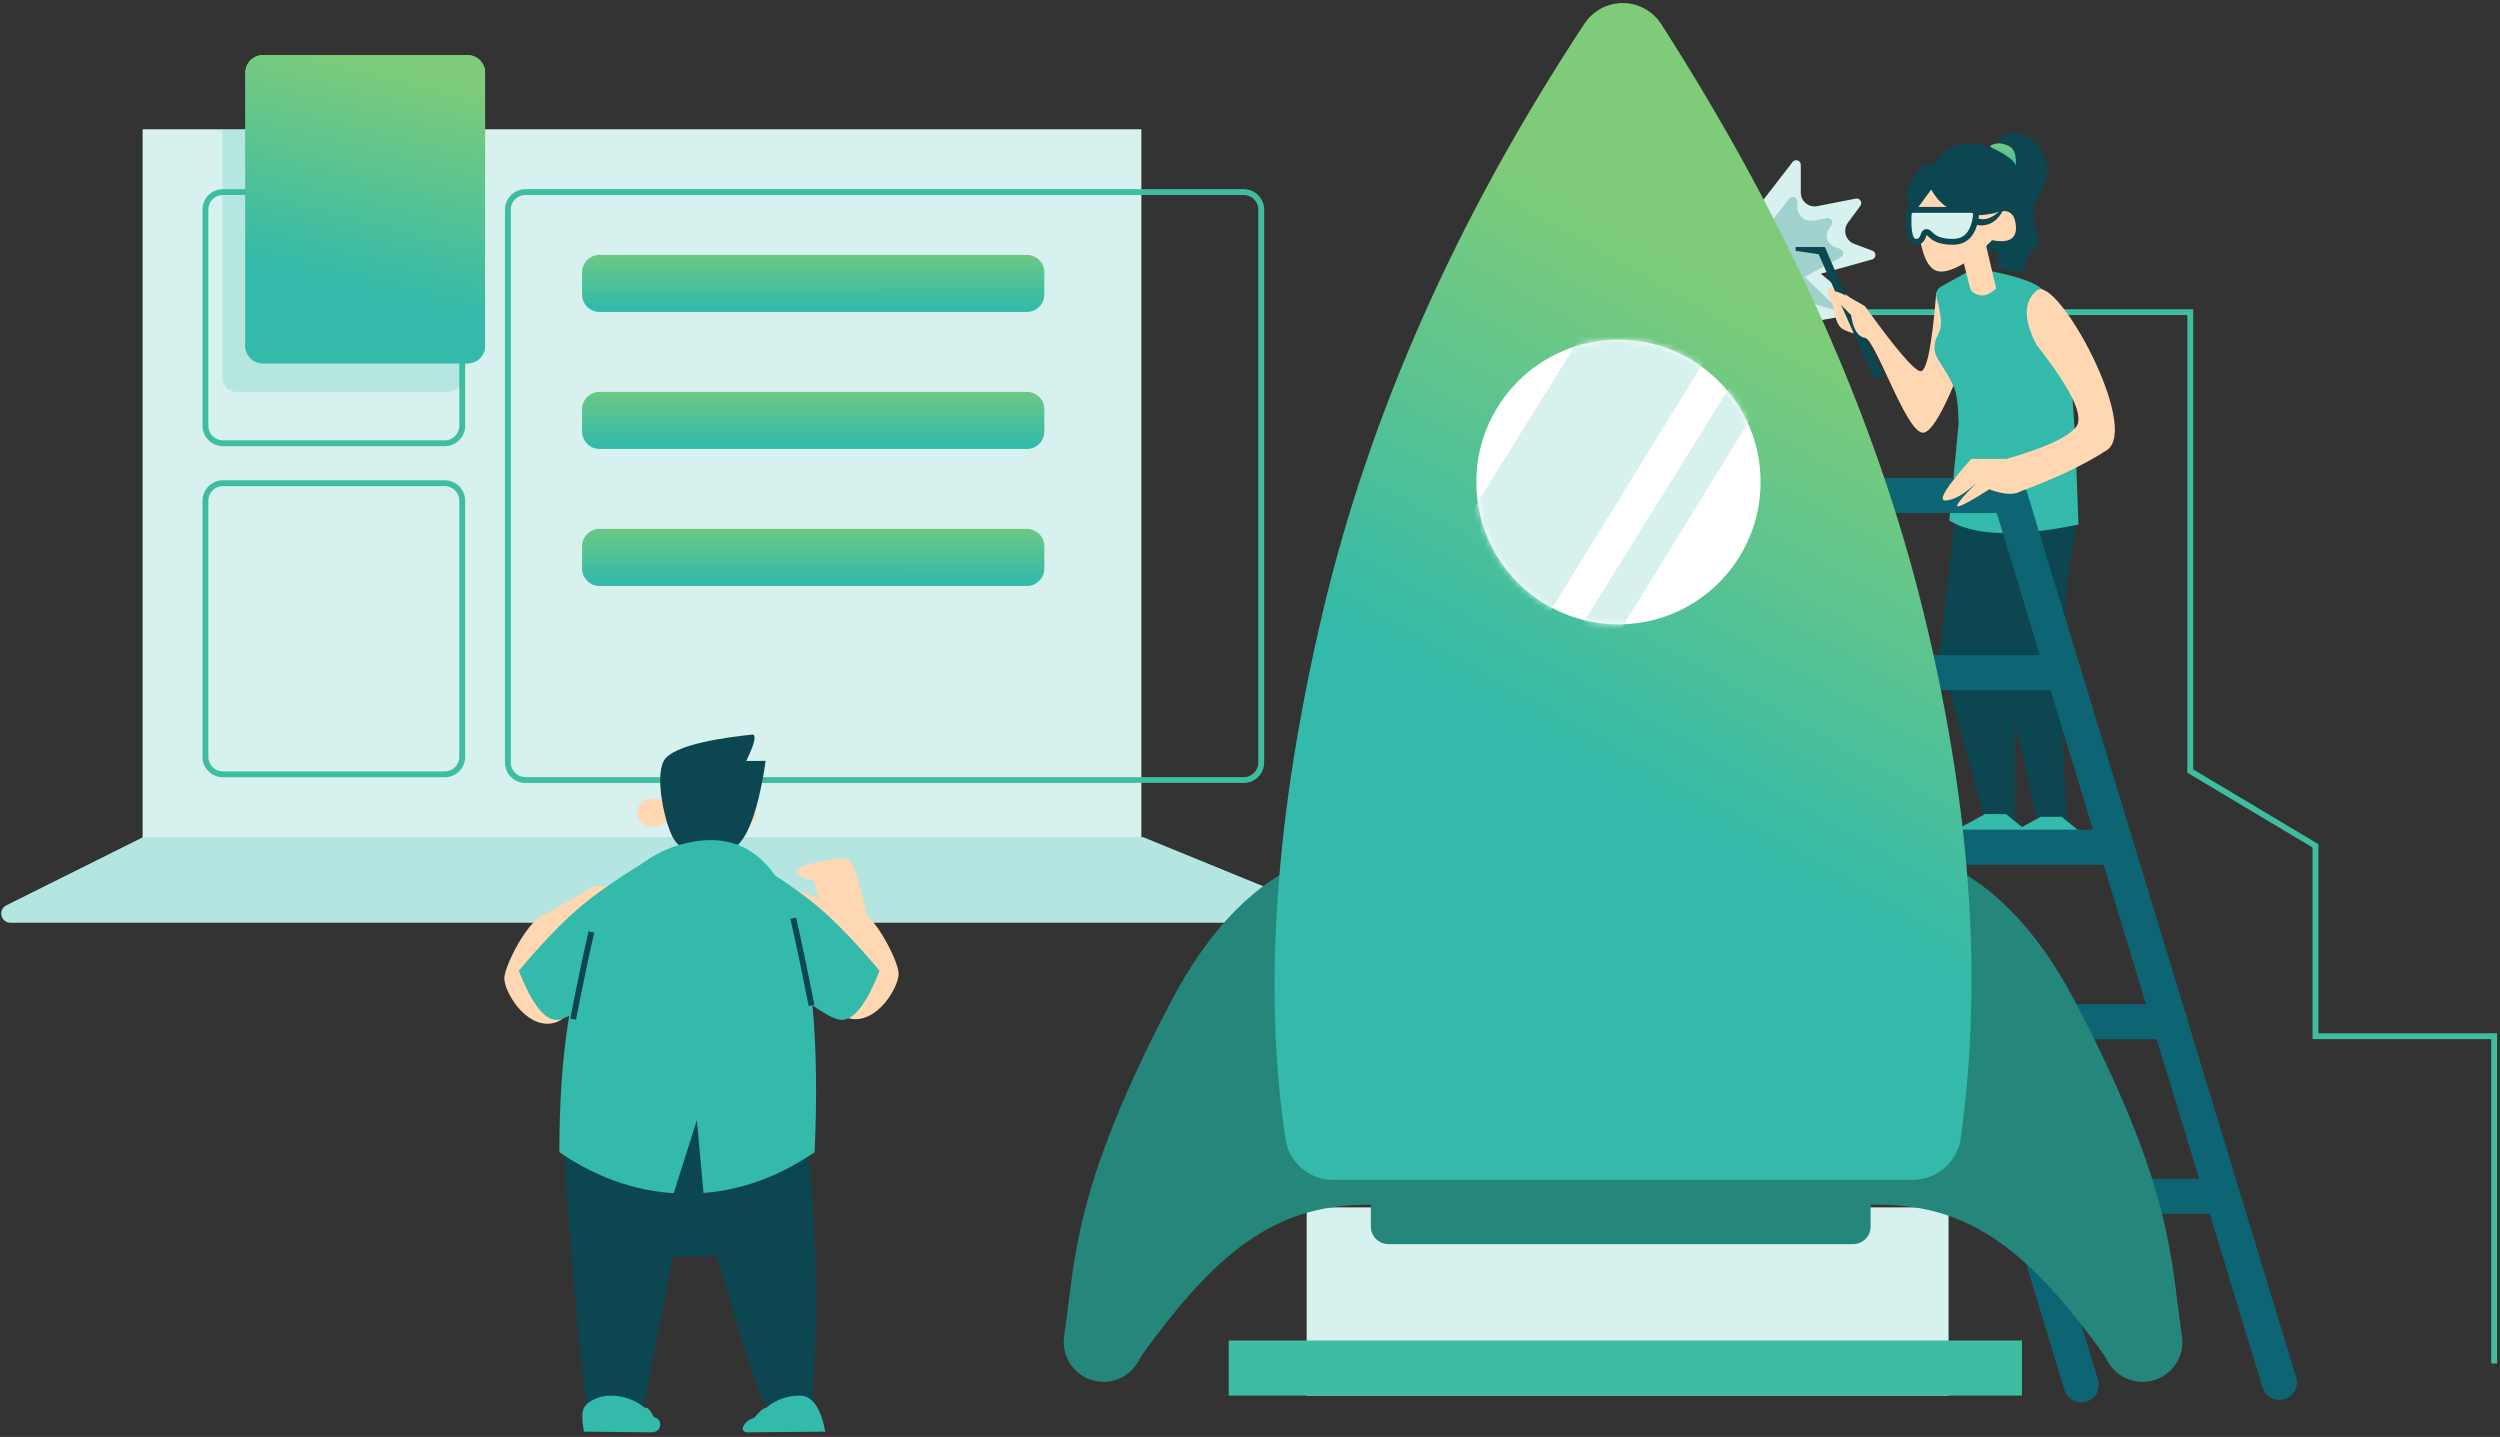<?xml version="1.0" encoding="UTF-8"?> <svg xmlns="http://www.w3.org/2000/svg" xmlns:xlink="http://www.w3.org/1999/xlink" width="428px" height="246px" viewBox="0 0 428 246"><rect x="0" y="0" width="428" height="246" fill="#333333" stroke="none"/><!-- Generator: Sketch 52.5 (67469) - http://www.bohemiancoding.com/sketch --><title>deployment-illustration@3x</title><desc>Created with Sketch.</desc><defs><linearGradient x1="57.696%" y1="2.607%" x2="43.141%" y2="76.028%" id="linearGradient-1"><stop stop-color="#7ECC79" offset="0%"></stop><stop stop-color="#33BAAA" offset="100%"></stop></linearGradient><linearGradient x1="50.117%" y1="-28.175%" x2="49.896%" y2="92.933%" id="linearGradient-2"><stop stop-color="#7ECC79" offset="0%"></stop><stop stop-color="#33BAAA" offset="100%"></stop></linearGradient><linearGradient x1="57.696%" y1="-5.98%" x2="43.141%" y2="80.744%" id="linearGradient-3"><stop stop-color="#7ECC79" offset="0%"></stop><stop stop-color="#33BAAA" offset="100%"></stop></linearGradient><linearGradient x1="57.696%" y1="22.513%" x2="43.141%" y2="65.096%" id="linearGradient-4"><stop stop-color="#7ECC79" offset="0%"></stop><stop stop-color="#33BAAA" offset="100%"></stop></linearGradient><ellipse id="path-5" cx="24.333" cy="24.364" rx="24.333" ry="24.364"></ellipse><ellipse id="path-7" cx="24.333" cy="24.364" rx="24.333" ry="24.364"></ellipse></defs><g id="Pages" stroke="none" stroke-width="1" fill="none" fill-rule="evenodd"><g id="Company" transform="translate(-260, -3301)"><g id="Brands/Startups" transform="translate(239, 3040)"><g id="deployment-illustration@3x" transform="translate(21, 261)"><g id="Group-18"><polyline id="Path-156" stroke="#3FBDA1" points="278.649 53.444 374.974 53.444 374.974 132.002 396.408 144.808 396.408 177.397 427 177.397 427 233.425"></polyline><rect id="Rectangle-25" fill="#D6F1EE" fill-rule="nonzero" x="223.704" y="206.703" width="109.89" height="32.224"></rect><polygon id="Rectangle-25-Copy" fill="#3FBDA2" fill-rule="nonzero" points="210.36 229.495 346.153 229.495 346.153 238.927 210.36 238.927"></polygon><g id="Group-16" transform="translate(0, 9.431)"><polygon id="Rectangle-3" fill="#D6F1EE" fill-rule="nonzero" points="24.419 12.704 195.403 12.704 195.403 134.862 24.419 134.862"></polygon><path d="M24.505,133.884 L195.691,133.884 L231.553,148.543 L1.782,148.543 C0.915,148.543 0.212,147.839 0.212,146.971 C0.212,146.375 0.549,145.83 1.082,145.564 L24.505,133.884 Z" id="Rectangle-3-Copy" fill="#B5E5E0" fill-rule="nonzero"></path><path d="M38.167,73.294 L76.134,73.294 C77.791,73.294 79.134,74.637 79.134,76.294 L79.134,120.134 C79.134,121.791 77.791,123.134 76.134,123.134 L38.167,123.134 C36.51,123.134 35.167,121.791 35.167,120.134 L35.167,76.294 C35.167,74.637 36.51,73.294 38.167,73.294 Z" id="Rectangle-21" stroke="#3FBDA1"></path><path d="M89.95,23.454 L212.921,23.454 C214.577,23.454 215.921,24.797 215.921,26.454 L215.921,121.112 C215.921,122.769 214.577,124.112 212.921,124.112 L89.95,124.112 C88.294,124.112 86.95,122.769 86.95,121.112 L86.95,26.454 C86.95,24.797 88.294,23.454 89.95,23.454 Z" id="Rectangle-21-Copy-2" stroke="#3FBDA1"></path><path d="M38.167,23.454 L76.134,23.454 C77.791,23.454 79.134,24.797 79.134,26.454 L79.134,63.454 C79.134,65.11 77.791,66.454 76.134,66.454 L38.167,66.454 C36.51,66.454 35.167,65.11 35.167,63.454 L35.167,26.454 C35.167,24.797 36.51,23.454 38.167,23.454 Z" id="Rectangle-21-Copy" stroke="#3FBDA1"></path><path d="M45.006,0 L80.042,-4.4408921e-16 C81.699,-7.48448398e-16 83.042,1.343 83.042,3 L83.042,49.772 C83.042,51.429 81.699,52.772 80.042,52.772 L45.006,52.772 C43.349,52.772 42.006,51.429 42.006,49.772 L42.006,3 C42.006,1.343 43.349,-1.39730022e-16 45.006,-4.4408921e-16 Z" id="Rectangle-22" fill="url(#linearGradient-1)" fill-rule="nonzero"></path><path d="M38.098,12.704 L76.779,12.704 C78.08,12.704 79.134,13.76 79.134,15.062 L79.134,55.3 C79.134,56.603 78.08,57.658 76.779,57.658 L40.453,57.658 C39.152,57.658 38.098,56.603 38.098,55.3 L38.098,12.704 Z" id="Rectangle-22-Copy-2" fill="#33BAAA" fill-rule="nonzero" opacity="0.2"></path><path d="M45.006,0 L80.042,-4.4408921e-16 C81.699,-7.48448398e-16 83.042,1.343 83.042,3 L83.042,49.772 C83.042,51.429 81.699,52.772 80.042,52.772 L45.006,52.772 C43.349,52.772 42.006,51.429 42.006,49.772 L42.006,3 C42.006,1.343 43.349,-1.39730022e-16 45.006,-4.4408921e-16 Z" id="Rectangle-22-Copy" fill="url(#linearGradient-1)" fill-rule="nonzero"></path><path d="M102.652,34.204 L175.793,34.204 C177.45,34.204 178.793,35.547 178.793,37.204 L178.793,40.977 C178.793,42.633 177.45,43.977 175.793,43.977 L102.652,43.977 C100.995,43.977 99.652,42.633 99.652,40.977 L99.652,37.204 C99.652,35.547 100.995,34.204 102.652,34.204 Z" id="Rectangle-24" fill="url(#linearGradient-2)" fill-rule="nonzero"></path><path d="M102.652,57.658 L175.793,57.658 C177.45,57.658 178.793,59.001 178.793,60.658 L178.793,64.431 C178.793,66.088 177.45,67.431 175.793,67.431 L102.652,67.431 C100.995,67.431 99.652,66.088 99.652,64.431 L99.652,60.658 C99.652,59.001 100.995,57.658 102.652,57.658 Z" id="Rectangle-24-Copy" fill="url(#linearGradient-2)" fill-rule="nonzero"></path><path d="M102.652,81.112 L175.793,81.112 C177.45,81.112 178.793,82.456 178.793,84.112 L178.793,87.885 C178.793,89.542 177.45,90.885 175.793,90.885 L102.652,90.885 C100.995,90.885 99.652,89.542 99.652,87.885 L99.652,84.112 C99.652,82.456 100.995,81.112 102.652,81.112 Z" id="Rectangle-24-Copy-2" fill="url(#linearGradient-2)" fill-rule="nonzero"></path></g><path d="M300.627,35.843 L306.889,27.735 C307.154,27.392 307.647,27.329 307.99,27.595 C308.182,27.743 308.295,27.973 308.295,28.216 L308.295,32.981 C308.295,34.283 309.349,35.339 310.65,35.339 C310.801,35.339 310.952,35.324 311.1,35.295 L317.711,34.004 C318.137,33.921 318.549,34.199 318.632,34.625 C318.674,34.841 318.623,35.065 318.493,35.243 L316.356,38.141 C315.584,39.189 315.806,40.665 316.853,41.438 C317.028,41.568 317.221,41.673 317.426,41.749 L320.563,42.925 C320.969,43.077 321.175,43.53 321.023,43.937 C320.935,44.172 320.74,44.351 320.498,44.418 L311.725,46.859 L319.69,53.443 L305.94,55.802 L300.627,35.843 Z" id="Path-153" fill="#D6F1EE" fill-rule="nonzero"></path><path d="M302.982,38.334 L306.301,34.024 C306.565,33.68 307.058,33.616 307.401,33.881 C307.594,34.03 307.707,34.26 307.707,34.504 L307.707,35.47 C307.707,36.772 308.761,37.828 310.062,37.828 C310.214,37.828 310.365,37.813 310.514,37.784 L312.753,37.345 C313.179,37.262 313.591,37.54 313.674,37.966 C313.716,38.182 313.666,38.405 313.536,38.583 L313.132,39.133 C312.464,40.042 312.658,41.321 313.566,41.99 C313.717,42.101 313.882,42.191 314.058,42.257 L315.044,42.627 C315.45,42.78 315.655,43.233 315.503,43.639 C315.436,43.817 315.307,43.965 315.14,44.055 L308.972,47.385 L315.184,53.444 L306.256,50.671 L302.982,38.334 Z" id="Path-153-Copy" fill="#25877C" fill-rule="nonzero" opacity="0.3"></path><g id="Group-17" transform="translate(306.906, 22.792)"><g id="Group-7" fill-rule="nonzero"><g id="Group"><path d="M34.645,3.363 C34.888,1.011 36.119,-0.107 38.335,0.008 C41.66,0.18 45.619,5.523 42.352,10.268 C39.085,15.012 43.854,18.19 41.358,19.774 C38.862,21.358 41.425,24.114 38.035,23.655 C34.645,23.196 35.121,22.491 35.128,20.824 C35.135,19.156 30.436,19.877 32.54,16.649 C33.943,14.497 34.645,10.068 34.645,3.363 Z" id="Path-141" fill="#0B4651"></path><path d="M33.779,2.196 C34.728,1.609 35.794,1.609 36.978,2.196 C38.161,2.784 38.506,4.393 38.014,7.024 L33.779,2.196 Z" id="Path-143" fill="url(#linearGradient-3)"></path><path d="M10.647,28.867 C7.976,26.946 6.465,26.203 6.114,26.638 C5.764,27.072 6.002,27.983 6.827,29.37 C7.179,31.383 7.631,32.672 8.183,33.239 C8.735,33.806 10.315,34.353 12.922,34.881 L10.647,28.867 Z" id="Path-152" fill="#FFD7B3"></path><path d="M0.51,19.491 L5.514,19.491 C9.144,28.067 12.547,35.4 15.722,41.489 L13.869,41.981 L4.452,20.741 L0.51,20.151 L0.51,19.491 Z" id="Path-150" fill="#0B4651"></path><path d="M37.187,67.715 L37.187,97.224 L41.942,118.009 L46.975,118.009 C45.412,95.926 45.984,78.752 48.69,66.486 C44.378,58.967 40.543,59.377 37.187,67.715 Z" id="Path-148" fill="#0B4651"></path><polygon id="Path-155" fill="#0B4651" points="27.81 65.807 25.108 89.223 32.964 117.639 38.017 117.639 38.017 68.163"></polygon><path d="M22.111,15.062 C19.382,12.879 18.819,10.483 20.42,7.872 C21.626,6.238 22.562,4.648 24.081,5.572 C26.726,0.688 32.471,0.744 37.182,4.308 C41.894,7.872 37.35,21.335 30.715,21.068 C26.292,20.89 24.397,19.514 25.029,16.941 L22.111,15.062 Z" id="Path-140" fill="#0B4651"></path><path d="M21.313,12.944 C21.598,20.236 22.997,23.822 25.508,23.703 C29.275,23.525 34.145,18.325 34.145,18.325 C37.072,18.899 38.427,18.055 38.208,15.793 C37.989,13.532 36.76,12.837 34.522,13.71 C29.411,14.772 25.808,13.422 23.714,9.658 L21.313,12.944 Z" id="Path-139" fill="#FFD7B3"></path><path d="M12.369,29.626 C8.694,27.443 6.881,26.671 6.929,27.31 C6.977,27.948 8,29.229 9.997,31.151 C10.342,33.555 11.132,34.85 12.369,35.037 C14.224,35.318 19.526,51.642 22.391,51.285 C24.301,51.047 27.442,44.543 31.814,31.772 L24.58,27.31 C23.85,36.345 22.954,40.827 21.891,40.754 C20.827,40.682 17.653,36.972 12.369,29.626 Z" id="Path-151" fill="#FFD7B3"></path><path d="M31.099,23.104 C37.7,24.22 41.627,25.482 42.88,26.892 C43.647,27.756 45.906,32.674 47.571,42.408 C48.015,45.007 48.468,53.206 48.929,67.006 C38.421,69.186 31.052,68.954 26.822,66.311 L28.408,49.713 C28.351,46.59 28.079,44.493 27.591,43.42 C26,39.926 24.285,38.623 24.285,36.79 C24.285,34.778 25.287,34.522 25.377,32.677 C25.427,31.665 25.174,30.13 24.619,28.072 L24.619,28.072 C24.431,27.374 24.742,26.638 25.372,26.288 L31.099,23.104 Z" id="Path-145" fill="#33BAAA"></path><path d="M26.461,10.88 C28.815,14.313 30.856,15.95 32.583,15.794 C34.311,15.637 35.6,14.453 36.45,12.242 C34.919,14.068 33.518,14.894 32.247,14.722 C30.976,14.55 29.591,13.155 28.092,10.536 L25.765,10.88" id="Path-142" fill="#0B4651"></path><path d="M28.424,18.89 L30.396,26.594 C30.542,27.109 31.05,27.486 31.92,27.727 C32.79,27.969 33.761,27.591 34.833,26.594 L32.787,17.853 L28.424,18.89 Z" id="Path-144" fill="#FFD7B3"></path><path d="M20.637,13.139 L30.61,13.139 L30.61,13.139 C31.043,13.139 31.395,13.491 31.395,13.925 C31.395,13.955 31.393,13.985 31.389,14.015 C31.038,17.077 29.722,18.607 27.441,18.607 C23.709,18.607 23.693,16.935 22.919,16.935 C22.146,16.935 22.612,18.607 21.068,18.607 C20.112,18.607 19.707,17.034 19.853,13.889 L19.853,13.889 C19.873,13.469 20.218,13.139 20.637,13.139 Z" id="Path-147" stroke="#0B4651" fill="#D6F1EE"></path><polyline id="Path-154" fill="#33BAAA" points="42.476 117.044 32.959 122.21 51.462 121.432 46.033 117.044"></polyline><polyline id="Path-154-Copy" fill="#33BAAA" points="32.955 116.571 23.438 121.736 41.941 120.958 36.513 116.571"></polyline></g></g><g id="Group-21" transform="translate(2.93, 26.449)"><path d="M0.45,36.462 L46.478,187.851" id="Path-62" stroke="#0D6574" stroke-width="6" stroke-linecap="round"></path><path d="M0.441,35.595 L33.932,35.595" id="Line-3" stroke="#0D6574" stroke-width="6" stroke-linecap="round"></path><path d="M9.692,65.916 L43.183,65.916" id="Line-3-Copy" stroke="#0D6574" stroke-width="6" stroke-linecap="round"></path><path d="M18.502,95.798 L51.994,95.798" id="Line-3-Copy-2" stroke="#0D6574" stroke-width="6" stroke-linecap="round"></path><path d="M28.194,125.68 L61.685,125.68" id="Line-3-Copy-3" stroke="#0D6574" stroke-width="6" stroke-linecap="round"></path><path d="M37.004,155.562 L70.496,155.562" id="Line-3-Copy-4" stroke="#0D6574" stroke-width="6" stroke-linecap="round"></path><path d="M34.361,36.034 L80.389,187.423" id="Path-62-Copy" stroke="#0D6574" stroke-width="6" stroke-linecap="round"></path><g id="Group-15" transform="translate(33.415, 0)" fill="#FFD7B3" fill-rule="nonzero"><path d="M0.06,29.37 C6.645,27.517 10.673,25.688 12.143,23.885 C13.614,22.082 11.378,17.405 5.436,9.854 C3.154,5.532 3.154,2.411 5.436,0.489 C8.858,-2.393 23.325,24.039 17.411,27.848 C13.469,30.388 8.499,32.746 2.501,34.922 L0.06,29.37 Z" id="Path-149"></path></g><path d="M33.48,29.321 L27.642,29.321 C23.277,34.204 21.83,36.582 23.3,36.455 C24.77,36.329 26.523,35.312 28.561,33.404 C25.688,36.309 24.669,37.653 25.505,37.436 C26.758,37.111 30.725,34.527 30.725,34.527 C33.446,35.551 35.359,35.569 36.465,34.582 L33.48,29.321 Z" id="Path-146" fill="#FFD7B3" fill-rule="nonzero"></path></g></g><path d="M224.765,146.971 C215.193,150.664 207.101,158.821 200.488,171.442 C183.523,203.82 184.168,215.534 182.18,228.736 C182.18,228.736 182.18,228.736 182.18,228.736 C181.619,232.461 184.18,235.936 187.9,236.498 C190.701,236.921 193.47,235.564 194.856,233.092 C195.242,232.404 195.588,231.85 195.894,231.43 C207.853,215.031 217.832,206.256 233.948,206.256 C255.412,206.256 252.351,186.494 224.765,146.971 Z" id="Path-128" fill="#25877C" fill-rule="nonzero"></path><path d="M350.354,146.971 C340.782,150.664 332.689,158.821 326.077,171.442 C309.111,203.82 309.756,215.534 307.768,228.736 C307.768,228.736 307.768,228.736 307.768,228.736 C307.207,232.461 309.769,235.936 313.489,236.498 C316.289,236.921 319.059,235.564 320.445,233.092 C320.83,232.404 321.176,231.85 321.482,231.43 C333.441,215.031 343.42,206.256 359.537,206.256 C381,206.256 377.939,186.494 350.354,146.971 Z" id="Path-128-Copy" fill="#25877C" fill-rule="nonzero" transform="translate(340.658, 191.773) scale(-1, 1) translate(-340.658, -191.773) "></path><path d="M237.693,176.051 L317.25,176.051 C318.907,176.051 320.25,177.394 320.25,179.051 L320.25,209.99 C320.25,211.647 318.907,212.99 317.25,212.99 L237.693,212.99 C236.036,212.99 234.693,211.647 234.693,209.99 L234.693,179.051 C234.693,177.394 236.036,176.051 237.693,176.051 Z" id="Rectangle-23" fill="#25877C" fill-rule="nonzero"></path><path d="M228.191,201.987 L326.157,201.987 L327.479,201.987 L327.479,201.987 C331.599,201.987 335.091,198.951 335.669,194.866 C335.669,194.866 335.669,194.866 335.669,194.866 C339.52,167.611 337.357,137.427 329.181,104.314 C321.071,71.47 306.148,38.078 284.412,4.137 L284.412,4.137 C282.072,0.483 277.217,-0.58 273.568,1.763 C272.644,2.357 271.855,3.137 271.251,4.055 C249.362,37.312 234.409,70.987 226.391,105.078 C218.337,139.323 216.229,169.269 220.068,194.917 C220.072,194.945 220.076,194.973 220.081,195.001 L220.081,195.001 C220.687,199.018 224.134,201.987 228.191,201.987 Z" id="Path-33" fill="url(#linearGradient-4)" fill-rule="nonzero"></path><g id="Path-127" transform="translate(252.746, 58.16)"><g id="Mask" fill="#FFFFFF" fill-rule="nonzero"><ellipse id="path-3" cx="24.333" cy="24.364" rx="24.333" ry="24.364"></ellipse></g><g id="Clipped"><mask id="mask-6" fill="white"><use xlink:href="#path-5"></use></mask><g id="path-3"></g><polygon id="Shape" fill="#D6F1EE" fill-rule="nonzero" mask="url(#mask-6)" points="44.017 -4.453 6.185 57.008 -8.572 41.985 29.625 -19.434"></polygon></g><g id="Path-127-Copy-Clipped"><mask id="mask-8" fill="white"><use xlink:href="#path-7"></use></mask><g id="path-3"></g><polygon id="Path-127-Copy" fill="#D6F1EE" fill-rule="nonzero" mask="url(#mask-8)" points="54.302 1.573 16.47 63.035 12.653 57.52 50.85 -3.898"></polygon></g></g><path d="M111.463,136.754 L112.241,136.754 C113.544,136.754 114.599,137.81 114.599,139.112 L114.599,139.112 C114.599,140.414 113.544,141.47 112.241,141.47 L111.463,141.47 C110.16,141.47 109.105,140.414 109.105,139.112 L109.105,139.112 C109.105,137.81 110.16,136.754 111.463,136.754 Z" id="Rectangle-26" fill="#FFD7B3" fill-rule="nonzero"></path><path d="M119.169,140.684 L121.803,140.684 C123.46,140.684 124.803,142.027 124.803,143.684 L124.803,148.687 C124.803,150.344 123.46,151.687 121.803,151.687 L119.169,151.687 C117.512,151.687 116.169,150.344 116.169,148.687 L116.169,143.684 C116.169,142.027 117.512,140.684 119.169,140.684 Z" id="Rectangle-27" fill="#FFD7B3" fill-rule="nonzero"></path><path d="M126.376,136.754 L127.155,136.754 C128.457,136.754 129.513,137.81 129.513,139.112 L129.513,139.112 C129.513,140.414 128.457,141.47 127.155,141.47 L126.376,141.47 C125.074,141.47 124.018,140.414 124.018,139.112 L124.018,139.112 C124.018,137.81 125.074,136.754 126.376,136.754 Z" id="Rectangle-26-Copy" fill="#FFD7B3" fill-rule="nonzero"></path><path d="M115.301,143.559 C113.819,141.022 112.093,133.155 113.63,130.28 C115.167,127.404 124.583,126.189 128.911,125.751 C129.508,125.96 129.122,127.47 127.752,130.28 L131.083,130.262 C129.667,139.845 127.5,144.991 124.583,145.7 C120.207,146.762 116.782,146.096 115.301,143.559 Z" id="Path-129" fill="#0B4651" fill-rule="nonzero"></path><path d="M141.287,164.471 C142.311,159.467 143.809,156.551 145.782,155.724 C148.741,154.483 153.846,164.368 153.846,166.692 C153.846,169.017 150.277,175.096 145.782,174.428 C142.785,173.983 141.287,170.664 141.287,164.471 Z" id="Path-135" fill="#FFD7B3" fill-rule="nonzero"></path><path d="M86.342,165.257 C87.366,160.253 88.864,157.337 90.837,156.51 C93.796,155.269 98.901,165.154 98.901,167.478 C98.901,169.803 95.332,175.882 90.837,175.214 C87.84,174.769 86.342,171.45 86.342,165.257 Z" id="Path-135-Copy" fill="#FFD7B3" fill-rule="nonzero" transform="translate(92.621, 165.834) scale(-1, 1) translate(-92.621, -165.834) "></path><path d="M148.351,156.679 C147.085,150.207 145.862,146.971 144.682,146.971 C142.912,146.971 135.392,148.119 136.39,149.363 C137.055,150.193 138.011,150.608 139.257,150.608 C139.601,151.988 139.9,152.988 140.155,153.607 C140.537,154.535 134.612,150.535 135.028,153.607 C135.306,155.655 138.725,157.373 145.285,158.76 L148.351,156.679 Z" id="Path-136" fill="#FFD7B3" fill-rule="nonzero"></path><polygon id="Path-137" fill="#FFD7B3" fill-rule="nonzero" points="93.406 156.545 101.743 151.687 107.535 151.687 100.865 162.69 93.406 162.69"></polygon><path d="M96.546,197.459 C98.179,221.23 99.676,236.624 101.037,243.642 C106.21,243.237 109.208,242.493 110.032,241.413 C113.445,223.893 115.152,215.134 115.152,215.134 C116.568,215.134 117.781,215.134 118.789,215.134 C122.349,215.134 122.55,214.57 122.55,214.57 C127.507,231.363 130.369,239.976 131.136,240.409 C136.423,240.015 139.066,239.819 139.066,239.819 C139.555,230.982 139.769,224.772 139.706,221.187 C139.415,204.408 138.185,195.742 137.844,195.185 C137.394,194.45 123.628,195.208 96.546,197.459 Z" id="Path-131" fill="#0B4651" fill-rule="nonzero"></path><path d="M95.761,197.251 C95.763,164.316 103.471,146.586 118.885,144.063 C134.299,141.54 141.159,159.269 139.465,197.251 C132.541,201.98 125.257,204.345 117.613,204.345 C109.969,204.345 102.685,201.98 95.761,197.251 Z" id="Path-130" fill="#33BAAA" fill-rule="nonzero"></path><path d="M116.954,150.901 C110.076,152.101 104.766,153.386 101.026,154.757 C97.286,156.127 92.914,158.201 87.912,160.978 C87.945,167.52 89.134,170.958 91.479,171.294 C93.824,171.629 99.79,169.95 109.378,166.257 L116.954,150.901 Z" id="Path-132" fill="#33BAAA" fill-rule="nonzero" transform="translate(102.433, 161.118) rotate(-21) translate(-102.433, -161.118) "></path><path d="M151.491,150.901 C144.612,152.101 139.303,153.386 135.563,154.757 C131.822,156.127 127.451,158.201 122.449,160.978 C122.482,167.52 123.671,170.958 126.015,171.294 C128.36,171.629 134.327,169.95 143.915,166.257 L151.491,150.901 Z" id="Path-132-Copy" fill="#33BAAA" fill-rule="nonzero" transform="translate(136.97, 161.118) scale(-1, 1) rotate(-21) translate(-136.97, -161.118) "></path><polygon id="Path-133" fill="#0B4651" fill-rule="nonzero" points="113.814 209.061 119.308 191.77 120.879 209.061"></polygon><path d="M138.932,172.121 C137.551,165.134 136.504,160.156 135.792,157.188" id="Path-134" stroke="#0B4651"></path><path d="M101.256,174.479 C99.874,167.492 98.828,162.514 98.116,159.546" id="Path-134-Copy" stroke="#0B4651" transform="translate(99.686, 167.013) scale(-1, 1) translate(-99.686, -167.013) "></path><path d="M131.116,241.047 C130.703,241.047 130.016,241.634 129.053,242.807 C127.672,242.975 126.114,245.214 128.104,245.214 C136.892,245.137 141.287,245.098 141.287,245.098 C140.515,240.984 139.051,238.927 136.896,238.927 C134.74,238.927 132.813,239.633 131.116,241.047 Z" id="Path-138" fill="#33BAAA" fill-rule="nonzero"></path><path d="M102.267,241.047 C101.931,240.802 101.431,241.328 100.77,242.624 C99.344,242.792 99.161,245.214 101.214,245.214 C108.911,245.137 112.759,245.098 112.759,245.098 C113.12,243.054 113.12,241.704 112.759,241.047 C111.937,239.55 109.57,238.927 108.229,238.927 C106.005,238.927 104.018,239.633 102.267,241.047 Z" id="Path-138-Copy" fill="#33BAAA" fill-rule="nonzero" transform="translate(106.358, 242.07) scale(-1, 1) translate(-106.358, -242.07) "></path></g></g></g></g></g></svg> 